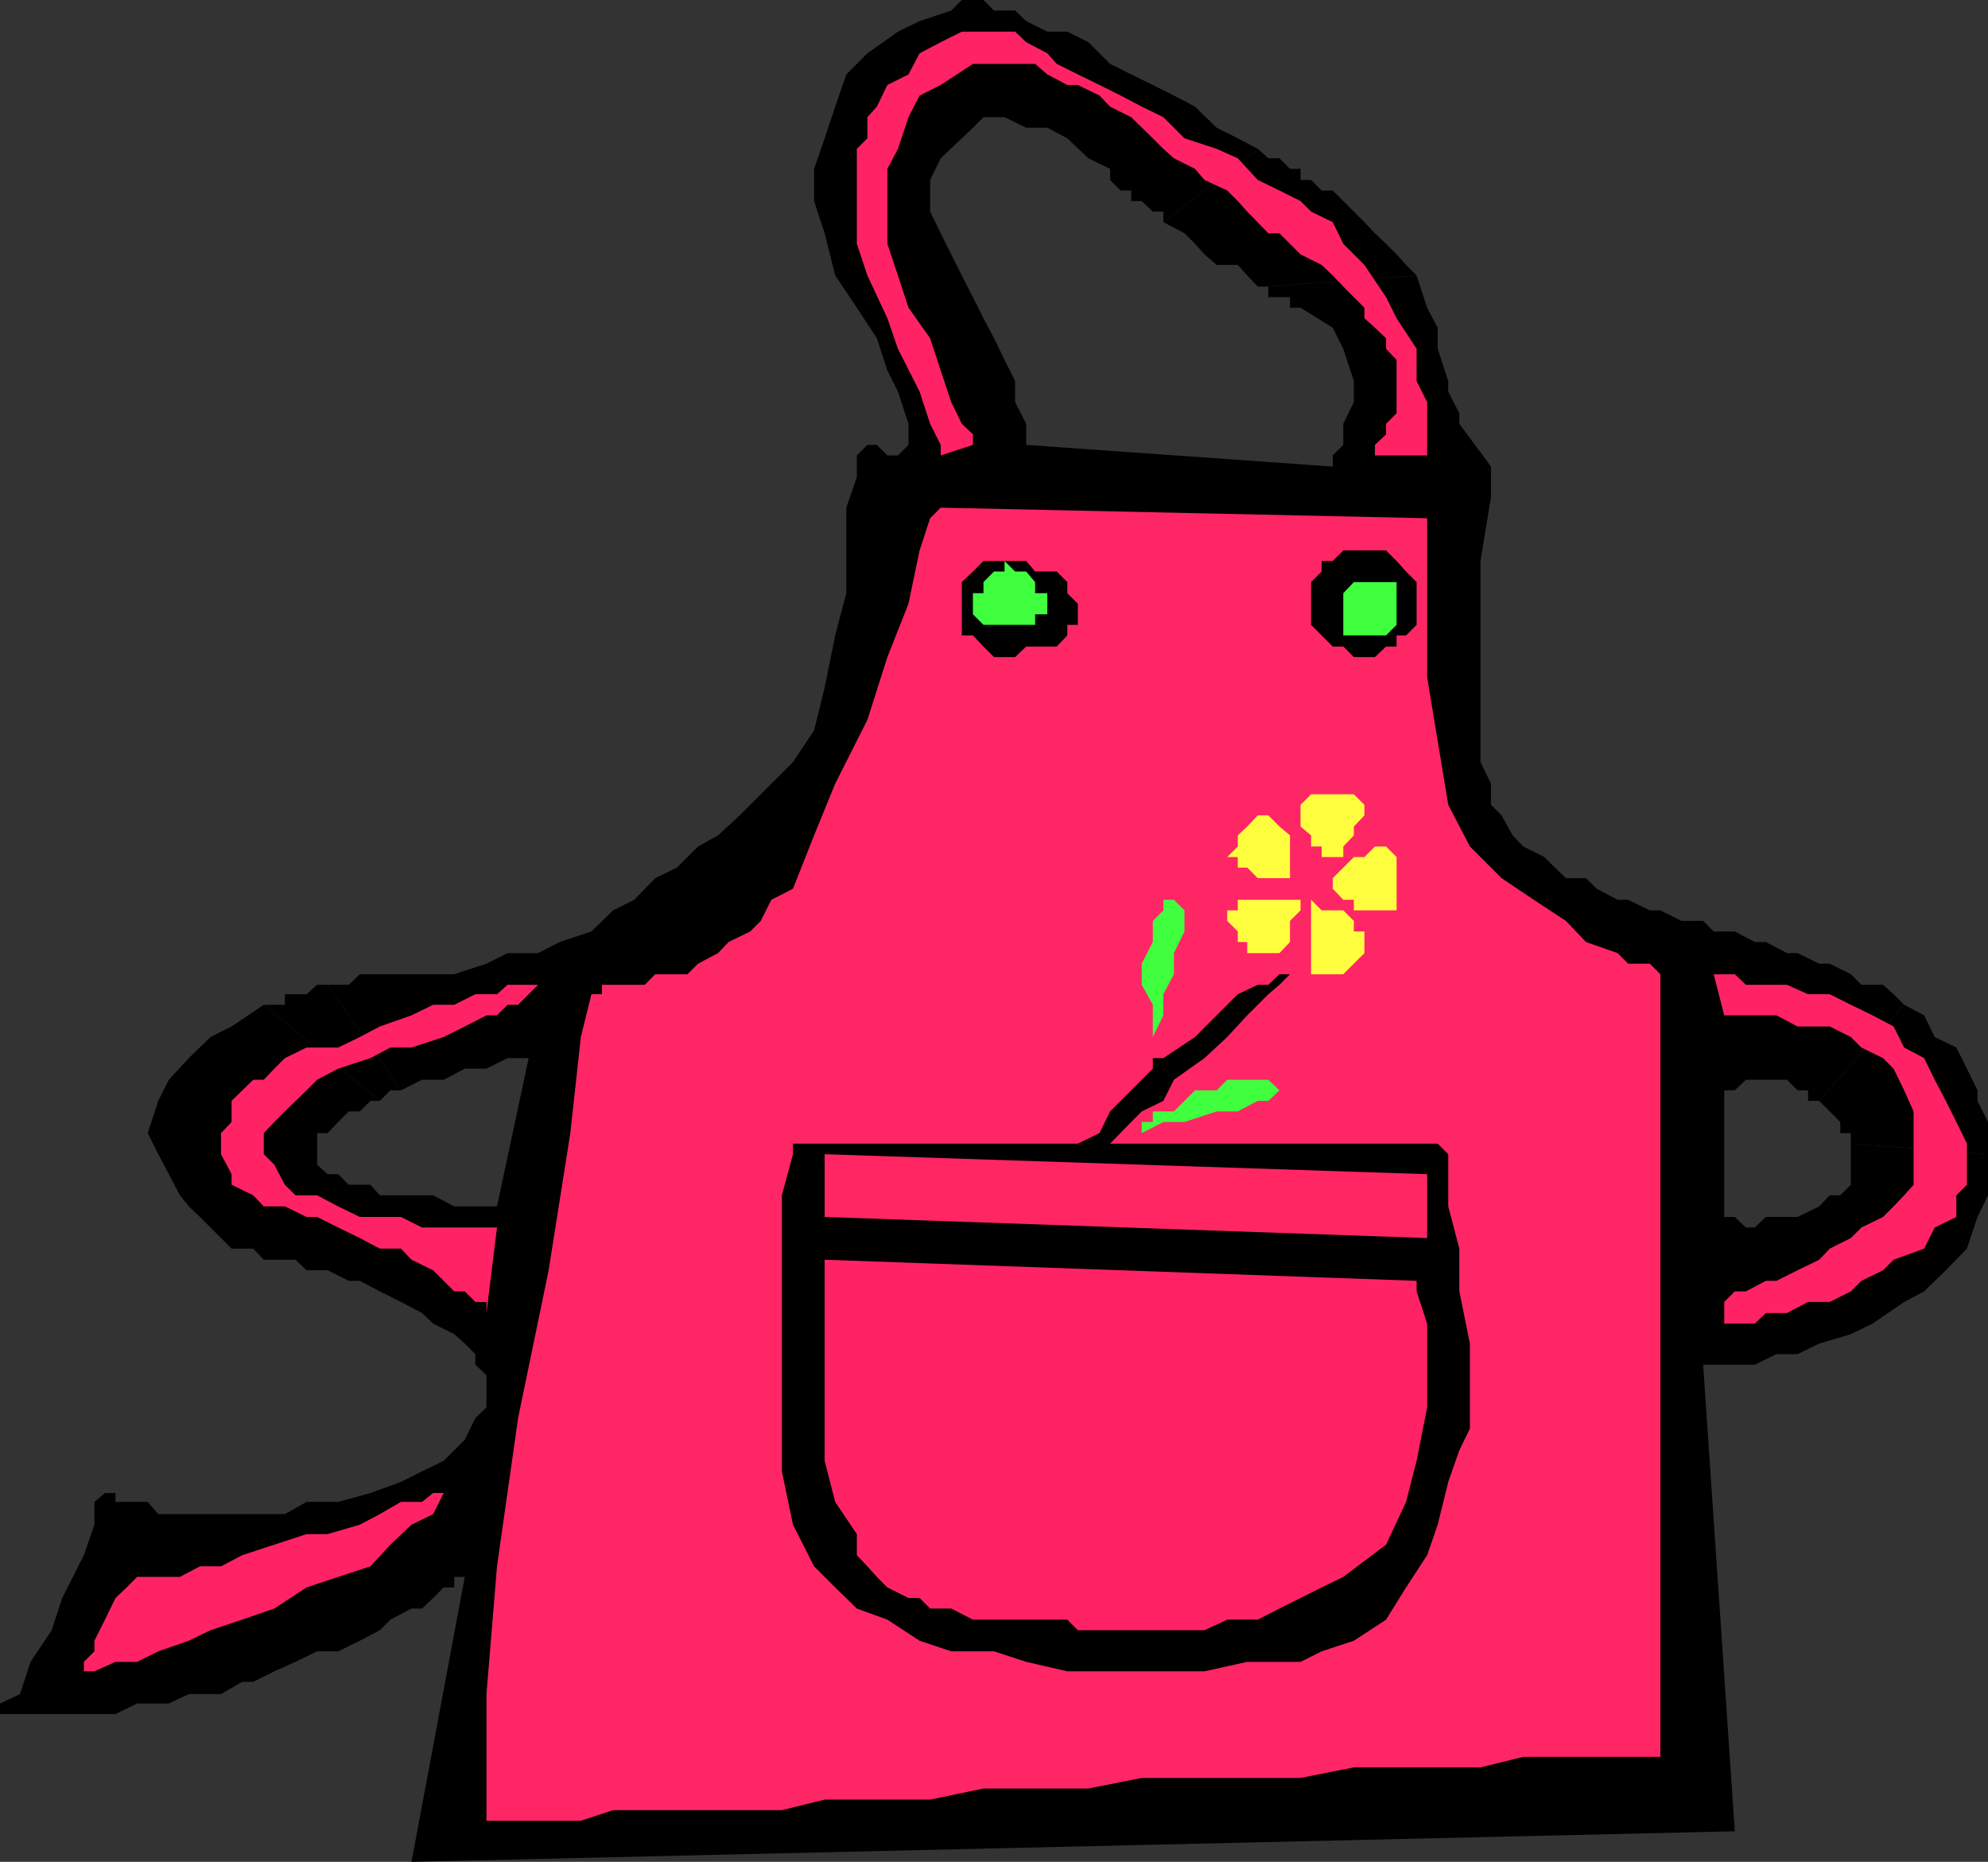 <svg xmlns="http://www.w3.org/2000/svg" width="358" height="335.199"><rect width="100%" height="100%" fill="#333333" stroke="none"/><path d="M358 209.7v-1.9l-24.7-1.902v7.403l-1.898 1.898H329.5l-1.898 2-3.899 1.899H318L316 221h-1.598l-2-1.902H310.5V196.3h1.902l2-1.903h7.399l1.902 1.903h1.899v1.898h2l15.3-17.3L341 179l-1.898-1.7h-3.899l-1.902-1.902-3.801-1.898h-1.898l-3.899-1.902h-1.902l-3.801-2h-2l-3.598-1.899h-3.8l-1.899-1.898h-3.902L299 163.898h-1.898L293.203 162h-1.902l-3.801-2-1.898-1.902H282l-2-1.899-1.898-1.898-3.801-1.903-1.899-2-2-3.597-1.902-1.903v-3.8l-1.898-3.899V101l1.898-11.5V84l-5.7-7.7v-1.902l-2-3.898v-1.902l-1.898-5.797V59L257 55.398l-1.898-5.8-26.7 2V53.5h3.899v1.898h1.902L240 59l1.902 3.8 1.899 5.798v3.8l-1.899 3.903v3.797L240 82v2l-55.2-3.902V76.3l-2-3.903v-3.8l-1.898-3.797L179 60.898l-1.898-3.597-1.899-3.801-2-3.902-1.902-3.797L169.402 42l-1.902-3.902v-5.7l1.902-3.898 3.801-3.602 2-1.898 1.899-1.902h3.8L184.801 23h3.8l3.602 1.898L196 28.5l3.902 1.898v2l1.899 1.903h1.902v1.898h1.899l2 1.899h1.898V40l17-13.2-3.598-1.902-3.8-1.898-3.899-3.8-3.8-2-3.801-1.9-3.899-1.902-3.8-1.898L196 7.598l-3.797-1.899h-3.601L184.8 3.801l-2-1.903H179L177.102 0h-3.899l-1.902 1.898-5.7 1.903-3.898 1.898-5.5 3.899-3.8 3.8-2 5.801-1.903 5.7-1.898 5.5v5.8L148.5 42l1.902 7.598 3.899 5.8 3.601 5.5 1.899 5.801 1.902 3.801 1.899 5.8v3.798L161.703 82h-1.902l-1.899-1.902h-1.699L154.301 82v3.898l-1.899 5.5v15.403l-2 7.597-1.902 9.403-1.898 7.699-3.801 5.7L137 143l-3.797 3.8-3.902 3.598-3.598 2-3.8 3.801-3.903 1.899-3.797 3.902-3.8 1.898-3.903 3.801-5.7 1.899-3.898 2h-5.5l-3.8 1.902-5.801 1.898h-17l-2 1.903H59l13.203 19L76 194.398h3.902l3.801-2h3.899l3.8-1.898h3.801L89.5 217.2h-7.7l-3.8-2h-9.598l-1.699-1.9h-3.902l-1.899-1.902H59l-1.898-1.699V204H59l1.902-2 1.899-1.902h2l1.902-1.899h1.7L47.5 180.9l-5.797 3.902-3.8 1.898L34 190.5l-3.598 3.898L28.5 198.2l-1.898 5.8 1.898 3.8 1.902 3.598 2 3.801 1.598 2 2 1.899 5.703 5.703h3.899l1.898 2h5.703l2 1.898H59l3.8 1.899h2l3.602 1.902 3.801 1.898 3.797 2 2 1.903 3.8 1.898 1.903 1.7 1.899 1.902v1.898l2 1.899v5.8l-2 1.903-1.899 3.898-1.902 1.899L79.902 263 76 264.898l-3.797 1.903-5.5 2-5.8 1.597h-5.7l-3.902 2.2H28.5l-1.898-2.2H20.8v-1.597h-1.899L17 270.398v4.102l-1.898 5.5-3.899 7.7-1.902 5.8-3.801 5.7-1.898 5.8L0 306.7v1.898h20.8l3.903-1.899h5.7L34 305h5.8l3.802-2.2h2l3.8-1.902 3.801-1.699 3.899-1.898h3.8l3.899-1.903 3.601-1.898 1.899-1.902 3.8-2H76l2-1.899 1.902-1.898h1.899v-1.903h1.902L74.102 335.2l238.3-5.5-5.699-84H316l3.902-1.898h3.801l3.899-1.903 5.699-1.699 3.902-1.898 5.7-3.903 3.597-1.898 3.902-3.8 3.801-3.9 1.899-5.702L358 215.2v-5.5"/><path d="M72.203 196.3 59 177.3h-1.898l-1.899 1.7h-3.902v1.898H47.5L68.402 198.2l1.899-1.898h1.902m261.097 9.596 24.7 1.903V202l-1.898-3.8v-1.9l-1.899-3.902-1.902-3.8-3.899-1.899-1.902-3.898-3.598-1.903-15.3 17.301 3.8 3.801v2h1.899v1.898m-104.899-154.3 26.7-2-1.899-1.899-1.703-1.898-1.898-1.903-2-1.898-1.899-2-3.8-3.8L240 34.3h-2l-1.898-1.902h-1.899v-2h-1.902l-1.899-1.898h-2l-1.902-1.7-17 13.2 3.8 2 1.903 1.898 1.7 1.903 2.199 1.898h3.8l1.7 1.899 1.898 2h1.902"/><path fill="#ff2666" d="M169.402 91.398 257 93.301v28.597l1.902 11.5 1.899 11.5 3.902 7.5 5.7 5.7 5.8 3.902 5.797 3.8 3.602 3.798 5.699 2 1.902 1.902h3.899l1.898 1.898v140.903h-24.7l-7.698 1.898H243.8l-9.598 1.899h-28.601L196 322h-18.898l-9.602 2h-19l-7.7 1.898h-30.398l-5.8 1.903h-17V305l1.898-23 3.8-26.7 5.5-26.6 3.903-24.7 1.899-17.3 1.898-7.7h1.902v-1.7h7.7l1.898-1.902h5.8l1.903-1.898 3.598-1.902 1.902-2 3.899-1.899 1.898-1.898 1.902-3.801 3.899-2 3.8-9.602 3.801-9.3 5.801-11.5 3.598-11.297 3.8-9.602 2-9.601L167.5 93.3l1.902-1.903"/><path fill="#ff2366" d="M308.602 175.398h3.8l2 1.903h7.399l3.8 1.699h3.899l3.8 1.898 3.903 1.903 3.797 2 1.902 3.797 3.598 1.902 1.902 3.898 2 3.801 1.899 3.801 1.902 3.898v7.403l-1.902 1.898v3.899L348.402 221l-1.902 3.8-5.5 2-1.898 1.9-3.899 1.898-1.902 1.902-3.801 1.898h-3.898l-3.801 2H318l-2 1.903h-5.5v-3.903l1.902-1.898h2l3.598-1.902h1.902l3.801-1.899 3.899-1.898 1.898-2 3.8-1.903 1.903-1.898 3.899-1.902 1.898-1.899 1.902-2 1.7-1.898v-13.203l-1.7-3.797-1.902-3.903-1.898-1.898-3.899-1.902-1.902-1.899-3.801-1.898h-5.797l-3.8-2H310.5l-1.898-7.403m-211.7 1.902h-5.5L89.5 179h-3.898l-3.801 1.898H78l-3.898 1.903-5.7 2-3.601 1.898-3.899 1.899h-5.699l-3.902 1.902-1.899 1.898-1.902 2h-1.898l-3.899 3.801V202l-1.902 2v3.8l1.902 3.598v1.903l3.899 1.898 1.898 2h3.8l3.903 1.899h1.899l3.8 1.902 3.899 1.898 3.601 1.903h3.801l1.899 2L78 228.699l1.902 1.899 1.899 1.902h1.902l1.899 1.898h2v2L89.5 221H76l-3.797-1.902h-7.402l-3.899-1.899-3.8-2h-3.899l-1.902-1.898-1.899-3.602-1.902-1.898V204l1.902-2 1.899-1.902 3.902-3.797 1.899-1.903 3.8-2 5.801-1.898 3.598-1.902h3.8l5.801-1.899 3.801-1.898 3.899-2H89.5l1.902-1.903h1.899l3.601-3.597m-17 91.499H78l-2 1.598h-3.797l-3.8 2.2L64.8 274.5l-5.8 1.7h-3.797l-5.8 1.898L43.601 280l-3.801 2H36l-3.598 1.898h-7.699l-1.902 1.903-2 1.898-1.899 3.899-1.902 3.8v1.903l-1.898 1.898v1.7H17l3.8-1.7h3.903l3.797-1.898 5.5-1.903 3.902-1.898 5.7-1.902 5.8-2 5.801-3.797 5.7-1.903 5.8-1.898 3.598-3.902 3.8-3.598L78 272.598l1.902-3.797"/><path d="M180.902 118.3h1.899l2-1.902h5.5l1.902-2V112.5h1.899v-3.8l-1.899-1.9v-2l-1.902-1.902h-3.899L184.801 101h-7.7l-1.898 1.898-2 1.903v9.597h2l1.899 2 1.898 1.903h1.902m64.801-.001h1.899l2-1.902h1.898v-2h1.703l1.899-1.898v-7.7l-1.899-1.902L251.5 101l-1.898-1.902h-7.7L240 101h-2v1.898l-1.898 1.903v7.699l3.898 3.898h1.902l1.899 1.903h1.902"/><path fill="#3fff3f" d="M180.902 112.5h5.5v-1.902h2.2V106.8h-2.2v-2l-1.601-1.903h-2L180.902 101v1.898H179l-1.898 1.903v2h-1.899v3.797l1.899 1.902h3.8m64.801 1.898h3.899l1.898-1.898v-7.7h-7.7l-1.898 2v7.598h3.801"/><path fill="#ff2366" d="M169.402 82v-1.902L167.5 76.3l-1.898-5.801-3.899-7.7-1.902-5.5-3.598-7.702-1.902-5.7V26.801l1.902-1.903v-3.8l1.7-1.899 1.898-3.898 3.8-1.903 2-3.8 3.801-2 3.801-1.899h9.598l2 1.899 3.8 2 1.7 1.902 3.8 1.898L198 15.301l3.8 1.898 3.802 2 3.898 1.899 3.8 3.8 5.802 1.903 3.8 1.699 3.598 3.898 3.902 1.903 3.801 1.898 1.899 1.899L240 40l1.902 3.898 3.801 3.801 3.899 5.801 1.898 3.8 3.602 5.5v5.798l1.898 3.8V82h-9.398v-1.902l2-1.899v-1.898l1.898-1.903v-9.597l-1.898-2v-1.903l-2-1.898-1.899-1.7v-1.902l-1.902-1.898-1.899-1.902-1.902-2-2-1.899-3.797-1.898-3.8-3.801h-2l-3.801-3.902-1.7-1.899L221 34.301l-4.098-1.903-1.699-2-3.8-1.898-1.903-1.7-1.898-1.902-3.899-3.8-3.8-1.899-1.903-2-3.898-1.898h-1.899l-3.601-1.903-2.2-1.898h-11.199l-5.8 3.8-3.801 1.9-2 3.898-1.899 5.703-1.902 3.597v13.5l1.902 5.7 1.899 5.8 3.898 5.5 1.902 5.801 1.899 5.7 1.902 3.902 2 1.898v1.899l-5.8 1.902"/><path d="M142.8 205.898h116.102l1.899 1.903v9.398l2 7.602v7.699l1.902 9.398V257.2l-1.902 3.899-2 5.703-1.899 7.699L257 280l-3.797 5.8-3.601 5.798-5.801 3.8-5.801 1.903-3.797 1.898h-9.601l-7.7 1.7h-24.699l-7.402-1.7-5.801-1.898h-7.7l-5.698-1.903-5.801-3.8-5.5-2-3.899-3.797-3.8-3.801-3.801-7.5-2-9.602V215.2l2-7.398v-1.903"/><path fill="#ffff3f" d="M234.203 162v1.898l-1.902 1.903v3.797l-1.899 2h-5.8v-2h-1.7v-1.899L221 165.801v-1.903h1.902V162h11.301m5.797-7.7h-2v-1.902h-1.898v-2l-1.899-1.597v-3.903l1.899-1.898h7.699l1.902 1.898v1.903l-1.902 2v1.597l-1.899 2v1.903H240M236.102 162l1.898 1.898h3.902l1.899 1.903v1.898h1.902v3.899l-3.8 3.8h-5.801V162m3.898-2v-1.902l1.902-1.899 1.899-1.898h1.902l1.899-1.903h2l1.898 1.903v9.597h-7.7V162h-1.898L240 160m-7.7-1.902h-5.8l-1.898-1.899h-1.7v-1.898H221l1.902-1.903v-2l1.7-1.597 1.898-2h1.902l2 2 1.899 1.597v7.7"/><path d="m232.3 175.398-1.898 1.903-2 1.699-3.8 3.8-3.602 3.9-4.098 3.8-5.5 3.898-1.902 3.801-3.898 1.899-1.899 1.902-3.8 3.898-1.903 1.903-3.898 1.898-1.899 3.602-3.601 1.898-2.2 2-1.601 1.899-2 1.902-1.899 1.898v1.903H179l3.8-3.801 2-1.902 1.602-3.899 2.2-1.898 3.601-3.602 1.899-3.8L198 204l1.902-3.902 7.7-7.7V190.5h1.898l5.703-3.8 7.7-7.7 3.597-1.7h1.902l2-1.902h1.899"/><path fill="#3fff3f" d="m205.602 173.5 2-3.902V165.8l1.898-1.903V162h1.902l1.899 1.898v3.801l-1.899 3.899v3.8L209.5 179v3.8l-1.898 3.9v-5.802l-2-3.597V173.5m11.3 22.8h2.2l1.898-1.902h7.402l2 1.903-2 1.898H226.5l-3.598 1.899h-3.8L213.3 202h-3.8l-3.898 2v-2h2v-1.902h3.8l1.899-1.899 1.902-1.898h1.7"/><path fill="#ff2366" d="m148.5 226.8 106.602 3.798v1.902l1.898 5.8v15.098L255.102 263l-1.899 7.398-3.601 7.7-7.7 5.8-3.902 1.903-3.797 1.898-3.8 1.899-3.903 2H221l-4.098 1.902h-22.8l-1.899-1.902h-17l-3.902-2H167.5l-1.898-1.899h-2l-3.801-1.898-1.899-1.903-1.699-1.898-1.902-2v-3.8l-3.899-5.802L148.5 263v-36.2"/><path fill="#ff2663" d="m148.5 207.8 108.5 3.598v11.5l-108.5-3.8V207.8"/></svg>
